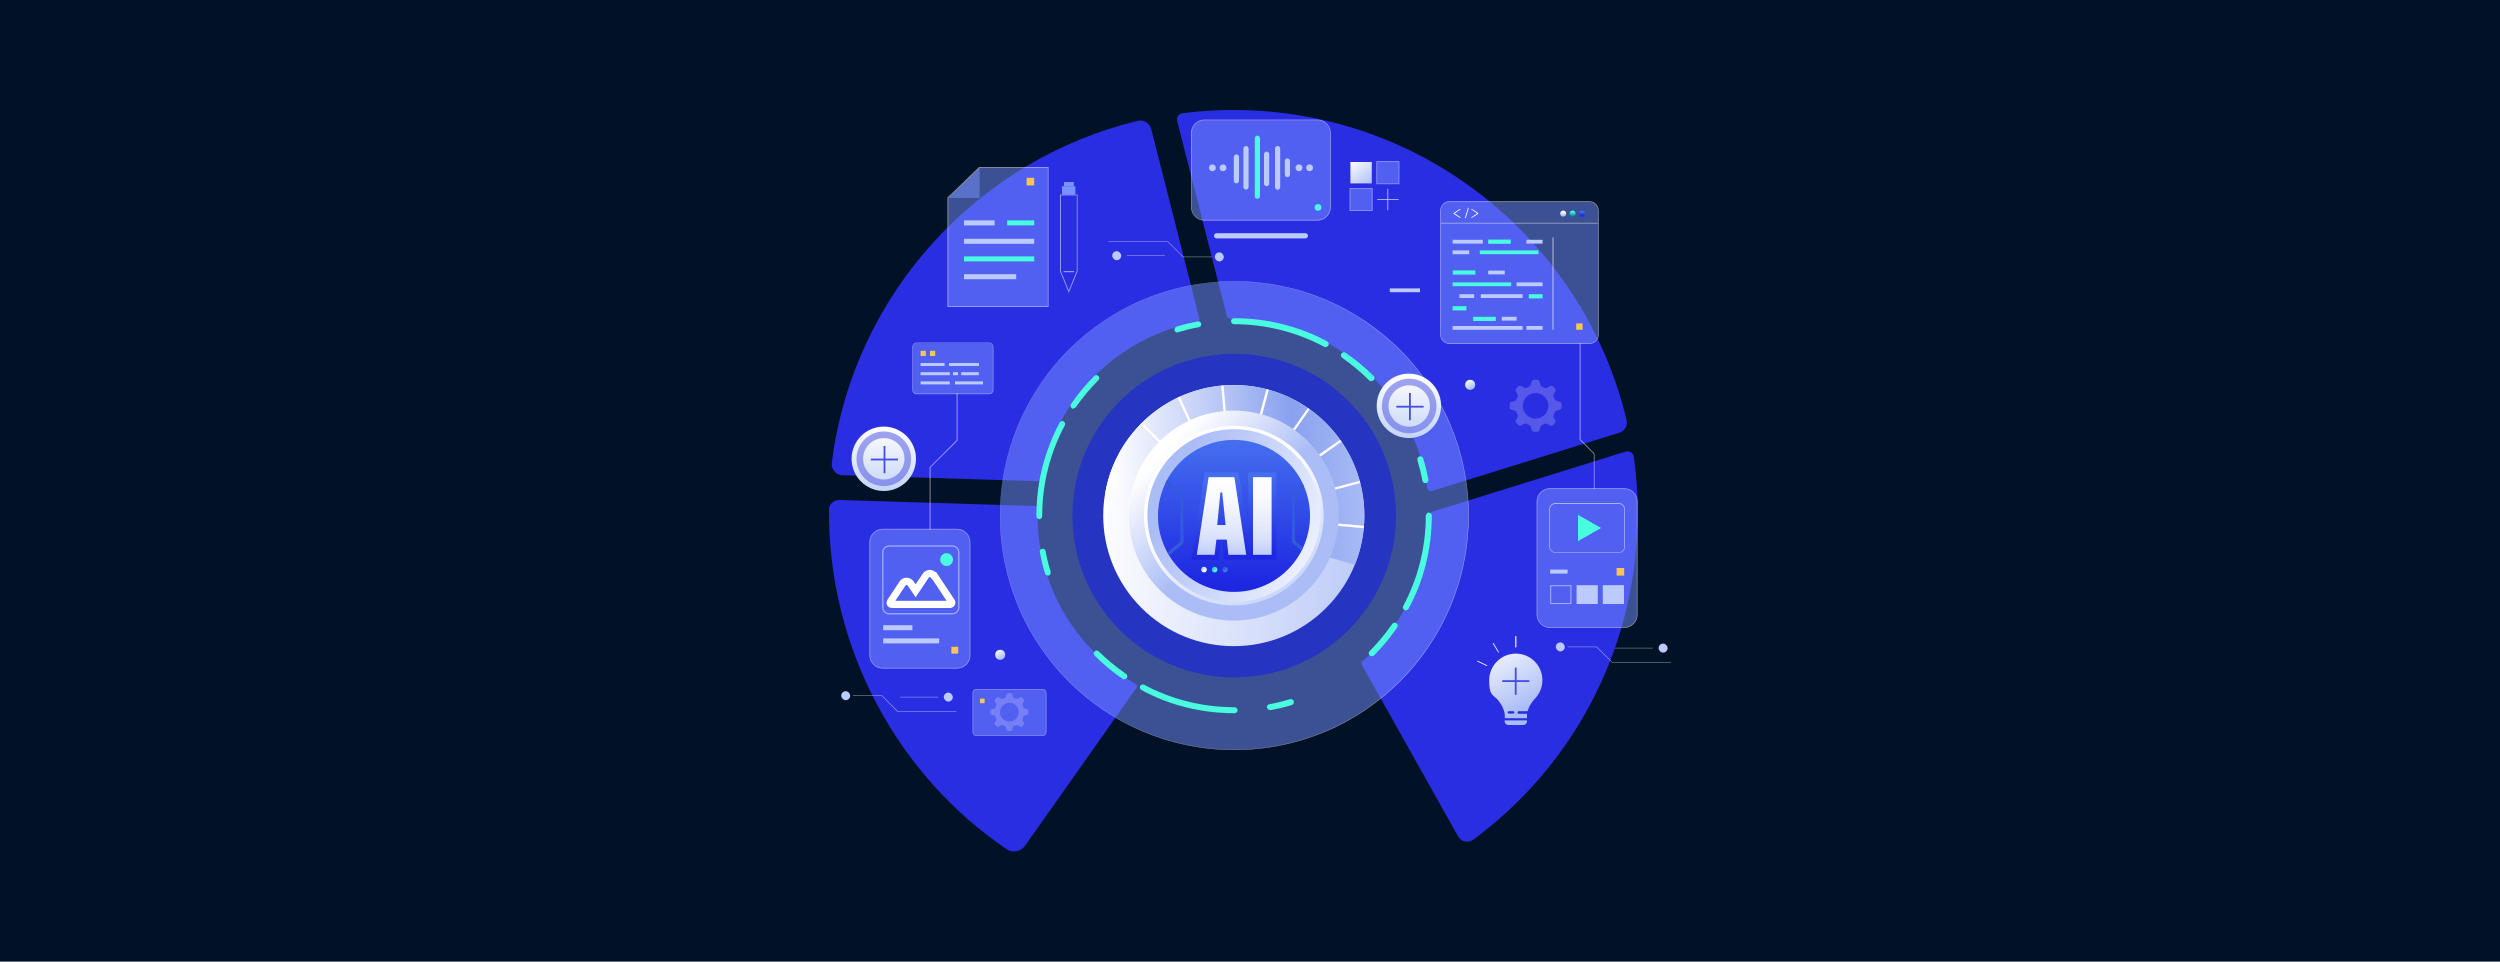 <?xml version="1.0" encoding="UTF-8"?><svg id="a" xmlns="http://www.w3.org/2000/svg" xmlns:xlink="http://www.w3.org/1999/xlink" viewBox="0 0 1250 480.8"><defs><linearGradient id="s" x1="781.6" y1="107.9" x2="781.6" y2="105.8" gradientUnits="userSpaceOnUse"><stop offset="0" stop-color="#abbdf6"/><stop offset="1" stop-color="#fff"/></linearGradient><linearGradient id="t" x1="786.3" y1="107.9" x2="786.3" y2="105.8" gradientUnits="userSpaceOnUse"><stop offset="0" stop-color="#0093a2"/><stop offset="1" stop-color="#49fbdf"/></linearGradient><linearGradient id="u" x1="791" y1="107.9" x2="791" y2="105.8" gradientUnits="userSpaceOnUse"><stop offset="0" stop-color="#1d27e1"/><stop offset="1" stop-color="#456eef"/></linearGradient><linearGradient id="v" x1="675.6" y1="79.9" x2="685.4" y2="92.9" gradientUnits="userSpaceOnUse"><stop offset="0" stop-color="#fff"/><stop offset="1" stop-color="#abbdf6"/></linearGradient><linearGradient id="y" x1="733.5" y1="190.1" x2="736.3" y2="194.2" xlink:href="#v"/><linearGradient id="z" x1="498.5" y1="325" x2="501.3" y2="329.1" xlink:href="#v"/><linearGradient id="ab" x1="441.9" y1="245.6" x2="441.9" y2="213.3" gradientUnits="userSpaceOnUse"><stop offset="0" stop-color="#c4d4f7"/><stop offset="1" stop-color="#fff"/></linearGradient><linearGradient id="ad" x1="704.6" y1="219.1" x2="704.6" y2="186.8" gradientTransform="translate(792.1 -525) rotate(80.8)" xlink:href="#ab"/><linearGradient id="af" x1="754.5" y1="314.7" x2="772.7" y2="348.4" xlink:href="#v"/><linearGradient id="ag" x1="745.6" y1="319.5" x2="763.8" y2="353.2" xlink:href="#v"/><linearGradient id="ah" x1="737" y1="324.1" x2="755.2" y2="357.8" xlink:href="#v"/><linearGradient id="ai" x1="746.2" y1="319.1" x2="764.4" y2="352.9" xlink:href="#v"/><linearGradient id="aj" x1="737.9" y1="323.6" x2="756.1" y2="357.4" xlink:href="#v"/><linearGradient id="al" x1="549.2" y1="258" x2="721.7" y2="266.7" gradientTransform="translate(379.8 -370.7) rotate(46.4)" xlink:href="#v"/><linearGradient id="am" x1="557" y1="243.6" x2="685.8" y2="239.1" gradientTransform="translate(4.8 -18.9) rotate(1.4)" gradientUnits="userSpaceOnUse"><stop offset="0" stop-color="#fff"/><stop offset=".7" stop-color="#89a1ef"/><stop offset="1" stop-color="#abbdf6"/></linearGradient><linearGradient id="an" x1="926.7" y1="284.3" x2="926.7" y2="233.6" gradientTransform="translate(1439.5 -230.1) rotate(135)" xlink:href="#v"/><linearGradient id="ao" x1="659.1" y1="327" x2="610.2" y2="246.7" xlink:href="#s"/><linearGradient id="ap" x1="905.6" y1="175.1" x2="937.3" y2="267.8" gradientTransform="translate(1439.5 -230.1) rotate(135)" xlink:href="#v"/><linearGradient id="aq" x1="616.9" y1="220.8" x2="616.9" y2="292.2" gradientTransform="translate(726.1 -401.8) rotate(76.7)" gradientUnits="userSpaceOnUse"><stop offset="0" stop-color="#456eef"/><stop offset="1" stop-color="#1d27e1"/></linearGradient><linearGradient id="ar" x1="615.3" y1="238.7" x2="618.6" y2="278.3" gradientTransform="matrix(1,0,0,1,0,0)" xlink:href="#aq"/><linearGradient id="as" x1="610.8" y1="238.9" x2="610.8" y2="281.9" gradientUnits="userSpaceOnUse"><stop offset="0" stop-color="#fff"/><stop offset=".2" stop-color="#fafbfe"/><stop offset=".4" stop-color="#eef2fd"/><stop offset=".7" stop-color="#dae2fb"/><stop offset=".9" stop-color="#beccf8"/><stop offset="1" stop-color="#abbdf6"/></linearGradient><linearGradient id="at" x1="631.1" y1="238.9" x2="631.1" y2="281.9" gradientUnits="userSpaceOnUse"><stop offset="0" stop-color="#fff"/><stop offset=".2" stop-color="#fbfbfe"/><stop offset=".4" stop-color="#eff2fd"/><stop offset=".7" stop-color="#dbe2fb"/><stop offset=".9" stop-color="#bfcdf8"/><stop offset="1" stop-color="#abbdf6"/></linearGradient><clipPath id="au"><circle cx="616.9" cy="257.8" r="38" transform="translate(224.2 799) rotate(-76.7)" style="fill:none; stroke-width:0px;"/></clipPath><linearGradient id="av" x1="855.6" y1="306.5" x2="853.1" y2="303.9" gradientTransform="translate(1466 589) rotate(-180)" xlink:href="#u"/><linearGradient id="aw" x1="861.2" y1="306.1" x2="858.1" y2="303.8" gradientTransform="translate(1466 589) rotate(-180)" xlink:href="#t"/><linearGradient id="ax" x1="865.3" y1="305.8" x2="863.4" y2="303.6" gradientTransform="translate(1466 589) rotate(-180)" xlink:href="#s"/></defs><rect x="-13" y="-15" width="1280.7" height="509.8" style="fill:#011126; stroke-width:0px;"/><g id="g"><path d="m598.9,160.9c-39.8,7.3-71.4,38.6-78.6,78.8-.1.6-.6,1-1.2.9l-97.9-3c-3.2,0-5.7-3-5.3-6.2,10.6-84.2,72.8-151.6,153-171,2.9-.7,5.9,1.1,6.7,4l24.1,94.9c.2.6-.3,1.3-.9,1.4Z" style="fill:#2a2ee3; stroke-width:0px;"/><path d="m809.8,216.3l-93.8,29.2c-1.1.3-2.2-.4-2.4-1.5-6.3-46.6-45.5-83.1-94-84.6-1.4,0-2.9,0-4.3,0-.9,0-1.7-.6-1.9-1.5l-24.8-97.4c-.5-1.9.8-3.7,2.7-3.9,10.3-1.3,20.8-1.8,31.5-1.5,93.3,2.8,169.9,68.4,190.5,155,.6,2.7-.9,5.4-3.5,6.2Z" style="fill:#2a2ee3; stroke-width:0px;"/><path d="m818.7,263.3c-2,64.5-33.9,121-82,156.5-2.6,1.9-6.2,1.1-7.7-1.7l-48.2-85.9c-.3-.5-.2-1.1.3-1.4,19.8-17.3,32.6-42.4,33.5-70.7,0-.8,0-1.6,0-2.3,0-.9.6-1.7,1.4-1.9l96.8-30.1c1.9-.6,3.8.6,4.1,2.6,1.6,11.4,2.3,23.1,1.9,35Z" style="fill:#2a2ee3; stroke-width:0px;"/><path d="m568,342.1c-30.4-17.4-50.4-50.5-49.2-87.9,0-.6-.5-1.2-1.1-1.2l-98.1-3c-2.8,0-5.1,2.1-5.1,4.9-.4,69.8,34.8,133.1,88.8,169.7,3,2,7.1,1.3,9.2-1.7l55.9-79.2c.4-.6.2-1.3-.4-1.7Z" style="fill:#2a2ee3; stroke-width:0px;"/><g id="h"><g id="i" style="opacity:.5;"><path d="m617.1,375c-15.8,0-31.2-3.1-45.6-9.2-14-5.9-26.5-14.3-37.2-25.1-10.8-10.8-19.2-23.3-25.1-37.2-6.1-14.4-9.2-29.8-9.2-45.6s3.1-31.2,9.2-45.6c5.9-14,14.3-26.5,25.1-37.2,10.8-10.8,23.3-19.2,37.2-25.1,14.4-6.1,29.8-9.2,45.6-9.2s31.2,3.1,45.6,9.2c14,5.9,26.5,14.3,37.2,25.1,10.8,10.8,19.2,23.3,25.1,37.2,6.1,14.4,9.2,29.8,9.2,45.6s-3.1,31.2-9.2,45.6c-5.9,14-14.3,26.5-25.1,37.2-10.8,10.8-23.3,19.2-37.2,25.1-14.4,6.1-29.8,9.2-45.6,9.2Z" style="fill:#7892ff; stroke-width:0px;"/><path d="m732,234.2c-1.5-7.5-3.8-14.9-6.8-22-2.9-7-6.6-13.7-10.8-19.9-4.2-6.2-9-12.1-14.3-17.4s-11.2-10.1-17.4-14.3c-6.3-4.2-13-7.9-19.9-10.8-7.1-3-14.5-5.3-22-6.8-7.7-1.6-15.7-2.4-23.6-2.4s-15.9.8-23.6,2.4c-7.5,1.5-14.9,3.8-22,6.8-7,2.9-13.7,6.6-19.9,10.8-6.2,4.2-12.1,9-17.4,14.3-5.3,5.3-10.1,11.2-14.3,17.4-4.2,6.3-7.9,13-10.8,19.9-3,7.1-5.3,14.5-6.8,22-1.6,7.7-2.4,15.7-2.4,23.6s.8,15.9,2.4,23.6c1.5,7.5,3.8,14.9,6.8,22,2.9,7,6.6,13.7,10.8,19.9,4.2,6.2,9,12.1,14.3,17.4,5.3,5.3,11.2,10.1,17.4,14.3,6.3,4.2,13,7.9,19.9,10.8,7.1,3,14.5,5.3,22,6.8,7.7,1.6,15.7,2.4,23.6,2.4s15.9-.8,23.6-2.4c7.5-1.5,14.9-3.8,22-6.8,7-2.9,13.7-6.6,19.9-10.8,6.2-4.2,12.1-9,17.4-14.3,5.3-5.3,10.1-11.2,14.3-17.4,4.2-6.3,7.9-13,10.8-19.9,3-7.1,5.3-14.5,6.8-22,1.6-7.7,2.4-15.7,2.4-23.6s-.8-15.9-2.4-23.6Zm-114.9,140.6c-64.6,0-117-52.4-117-117s52.4-117,117-117,117,52.4,117,117-52.4,117-117,117Z" style="fill:#fff; stroke-width:0px;"/></g></g><circle id="j" cx="617.1" cy="257.8" r="80.9" style="fill:#2534c1; stroke-width:0px;"/><g id="k"><path d="m617.1,356.6c-8.2,0-16.4-1-24.3-3-7.7-1.9-15.1-4.8-22.1-8.6-.7-.4-1-1.3-.6-2,.4-.7,1.3-1,2-.6,13.8,7.4,29.4,11.2,45.1,11.2h.1c.8,0,1.5.7,1.5,1.5s-.7,1.5-1.5,1.5h-.1Zm17.9-1.6c-.7,0-1.3-.5-1.5-1.2-.2-.8.4-1.6,1.2-1.7,3.5-.6,6.9-1.5,10.3-2.5.8-.2,1.6.2,1.9,1,.2.8-.2,1.6-1,1.9-3.5,1.1-7,1.9-10.6,2.6,0,0-.2,0-.3,0Zm-72.9-15.3c-.3,0-.6,0-.8-.3-5-3.4-9.7-7.3-14-11.6-.6-.6-.6-1.5,0-2.1.6-.6,1.5-.6,2.1,0,4.2,4.1,8.7,7.9,13.6,11.2.7.5.9,1.4.4,2.1-.3.4-.8.6-1.2.6Zm123.8-11.6c-.4,0-.8-.1-1.1-.4-.6-.6-.6-1.5,0-2.1,4.1-4.2,7.9-8.7,11.3-13.6.5-.7,1.4-.9,2.1-.4.7.5.9,1.4.4,2.1-3.4,5-7.3,9.7-11.6,14-.3.3-.7.4-1.1.4Zm17-22.9c-.2,0-.5,0-.7-.2-.7-.4-1-1.3-.6-2,7.4-13.8,11.3-29.4,11.3-45.1h0c0-.9.7-1.6,1.5-1.6s1.5.7,1.5,1.5h0c0,8.3-1,16.5-3,24.4-1.9,7.7-4.8,15.1-8.6,22.1-.3.5-.8.8-1.3.8Zm-179-17.4c-.6,0-1.2-.4-1.4-1.1-1.1-3.5-1.9-7-2.6-10.6-.2-.8.4-1.6,1.2-1.7.8-.2,1.6.4,1.7,1.2.6,3.5,1.5,6.9,2.5,10.3.2.8-.2,1.6-1,1.9-.1,0-.3,0-.4,0Zm-4.2-28.2c-.8,0-1.5-.7-1.5-1.5v-.2c0-8.3,1-16.5,3-24.4,2-7.7,4.9-15.2,8.6-22.2.4-.7,1.3-1,2-.6.7.4,1,1.3.6,2-7.4,13.8-11.3,29.4-11.3,45.2v.2c0,.8-.7,1.5-1.5,1.5h0Zm193-18c-.7,0-1.3-.5-1.5-1.2-.6-3.5-1.5-6.9-2.5-10.3-.2-.8.2-1.6,1-1.9.8-.2,1.6.2,1.9,1,1.1,3.5,1.9,7,2.6,10.6.2.8-.4,1.6-1.2,1.7,0,0-.2,0-.3,0Zm-176-37.2c-.3,0-.6,0-.8-.3-.7-.5-.9-1.4-.4-2.1,3.4-5,7.3-9.7,11.6-14,.6-.6,1.5-.6,2.1,0,.6.6.6,1.5,0,2.1-4.2,4.2-7.9,8.7-11.3,13.5-.3.4-.8.6-1.2.6Zm149-13.8c-.4,0-.8-.1-1.1-.4-4.2-4.2-8.7-7.9-13.5-11.3-.7-.5-.9-1.4-.4-2.1.5-.7,1.4-.9,2.1-.4,5,3.4,9.7,7.3,14,11.6.6.6.6,1.5,0,2.1-.3.3-.7.4-1.1.4Zm-22.9-17c-.2,0-.5,0-.7-.2-13.8-7.4-29.4-11.3-45.1-11.3h0c-.8,0-1.5-.7-1.5-1.5s.7-1.5,1.5-1.5h0c8.3,0,16.5,1,24.4,3,7.7,2,15.2,4.8,22.2,8.6.7.4,1,1.3.6,2-.3.5-.8.8-1.3.8Zm-74.1-7.3c-.6,0-1.2-.4-1.4-1.1-.2-.8.2-1.6,1-1.9,3.5-1.1,7-1.9,10.6-2.6.8-.2,1.6.4,1.7,1.2.2.8-.4,1.6-1.2,1.7-3.5.6-6.9,1.5-10.3,2.5-.1,0-.3,0-.4,0Z" style="fill:#49fbdf; stroke-width:0px;"/></g></g><g id="l"><g id="m"><g style="opacity:.5;"><rect x="486.4" y="344.6" width="36.7" height="23.2" rx="1.8" ry="1.8" style="fill:#7892ff; stroke-width:0px;"/><path d="m521.3,344.5h-33.1c-1,0-1.9.8-1.9,1.9v19.7c0,1,.8,1.9,1.9,1.9h33.1c1,0,1.9-.8,1.9-1.9v-19.7c0-1-.8-1.9-1.9-1.9Zm1.6,21.6c0,.9-.7,1.6-1.6,1.6h-33.1c-.9,0-1.6-.7-1.6-1.6v-19.7c0-.9.7-1.6,1.6-1.6h33.1c.9,0,1.6.7,1.6,1.6v19.7Z" style="fill:#fff; stroke-width:0px;"/></g><rect x="490" y="349.3" width="2.3" height="2.3" style="fill:#f8c655; stroke-width:0px;"/><path id="n" d="m505.3,346.6c.4,0,.7.2.8.6h0l.4,1.3c0,.3.3.4.5.5.4.1.7.3,1,.4.2.1.5.1.8,0h0l1.3-.7c.3-.2.7-.1,1,.1h0l.8.8c.3.3.3.6.1,1h0l-.7,1.3c-.1.2-.1.5,0,.8.2.3.3.7.4,1,0,.3.3.5.5.5h0l1.4.4c.3.1.6.4.6.8h0v1.2c0,.4-.2.7-.6.8h0l-1.4.4c-.3,0-.4.3-.5.5-.1.3-.3.7-.4,1-.1.2-.1.5,0,.8h0l.7,1.3c.2.3.1.7-.1,1h0l-.8.8c-.3.3-.6.3-1,.1h0l-1.3-.7c-.2-.1-.5-.1-.8,0-.3.2-.7.3-1,.4-.3,0-.5.3-.5.5h0l-.4,1.4c-.1.3-.4.6-.8.6h-1.2c-.4,0-.7-.2-.8-.6h0l-.4-1.4c0-.3-.3-.4-.5-.5-.3-.1-.7-.3-1-.4-.2-.1-.5-.1-.8,0h0l-1.3.7c-.3.2-.7.1-1-.1h0l-.8-.8c-.3-.3-.3-.6-.1-1h0l.7-1.3c.1-.2.1-.5,0-.8-.2-.3-.3-.7-.4-1,0-.3-.3-.5-.5-.5h0l-1.4-.4c-.3-.1-.6-.4-.6-.8h0v-1.2c0-.4.2-.7.6-.8h0l1.4-.4c.3,0,.4-.3.5-.5.1-.3.3-.7.4-1,.1-.2.1-.5,0-.8h0l-.7-1.3c-.2-.3-.1-.7.1-1h0l.8-.8c.3-.3.6-.3,1-.1h0l1.3.7c.2.1.5.1.8,0,.3-.2.7-.3,1-.4.3,0,.5-.3.5-.5h0l.4-1.3c.1-.3.4-.6.8-.6h1.2Zm-.6,4.8c-2.6,0-4.7,2.1-4.7,4.7s2.1,4.7,4.7,4.7,4.7-2.1,4.7-4.7-2.1-4.7-4.7-4.7Z" style="fill:#fff; opacity:.2; stroke-width:0px;"/></g><g id="o"><g style="opacity:.5;"><rect x="456.4" y="171.5" width="40.2" height="25.4" rx="1.9" ry="1.9" style="fill:#7892ff; stroke-width:0px;"/><path d="m494.6,171.3h-36.3c-1.1,0-2.1.9-2.1,2.1v21.6c0,1.1.9,2.1,2.1,2.1h36.3c1.1,0,2.1-.9,2.1-2.1v-21.6c0-1.1-.9-2.1-2.1-2.1Zm1.8,23.6c0,1-.8,1.8-1.8,1.8h-36.3c-1,0-1.8-.8-1.8-1.8v-21.6c0-1,.8-1.8,1.8-1.8h36.3c1,0,1.8.8,1.8,1.8v21.6Z" style="fill:#fff; stroke-width:0px;"/></g><rect x="460.3" y="186.1" width="14.6" height="1.5" style="fill:#bbcbff; stroke-width:0px;"/><rect x="476.5" y="186.1" width="2.5" height="1.5" style="fill:#bbcbff; stroke-width:0px;"/><rect x="480.6" y="186.1" width="8.8" height="1.5" style="fill:#bbcbff; stroke-width:0px;"/><rect x="460.3" y="190.7" width="14.6" height="1.5" style="fill:#bbcbff; stroke-width:0px;"/><rect x="477.5" y="190.7" width="14" height="1.5" style="fill:#bbcbff; stroke-width:0px;"/><rect x="460.3" y="181.5" width="12" height="1.5" style="fill:#bbcbff; stroke-width:0px;"/><rect x="474.5" y="181.5" width="15" height="1.5" style="fill:#bbcbff; stroke-width:0px;"/><rect x="460.3" y="175.4" width="2.6" height="2.6" style="fill:#f8c655; stroke-width:0px;"/><rect x="465" y="175.4" width="2.6" height="2.6" style="fill:#f8c655; stroke-width:0px;"/></g><rect x="777.9" y="321.2" width="4.5" height="4.5" rx="2.3" ry="2.3" style="fill:#bbcbff; stroke-width:0px;"/><rect x="829.3" y="321.8" width="4.5" height="4.5" rx="2.3" ry="2.3" style="fill:#bbcbff; stroke-width:0px;"/><g style="opacity:.5;"><polygon points="835.5 331.4 806.1 331.4 798.2 323.6 783.8 323.6 783.8 323.3 798.4 323.3 806.2 331.1 835.5 331.1 835.5 331.4" style="fill:#fff; stroke-width:0px;"/></g><g style="opacity:.5;"><rect x="807.4" y="323.9" width="19" height=".3" style="fill:#fff; stroke-width:0px;"/></g><rect x="420.6" y="345.6" width="4.5" height="4.5" rx="2.3" ry="2.3" style="fill:#bbcbff; stroke-width:0px;"/><rect x="471.9" y="346.3" width="4.5" height="4.5" rx="2.3" ry="2.3" style="fill:#bbcbff; stroke-width:0px;"/><g style="opacity:.5;"><polygon points="478.2 355.9 448.7 355.9 440.9 348 426.5 348 426.5 347.7 441 347.7 448.9 355.6 478.2 355.6 478.2 355.9" style="fill:#fff; stroke-width:0px;"/></g><g style="opacity:.5;"><rect x="450.1" y="348.4" width="19" height=".3" style="fill:#fff; stroke-width:0px;"/></g><rect x="607.4" y="126.2" width="4.5" height="4.5" rx="2.3" ry="2.3" transform="translate(1219.3 256.9) rotate(180)" style="fill:#bbcbff; stroke-width:0px;"/><rect x="556.1" y="125.5" width="4.5" height="4.5" rx="2.3" ry="2.3" transform="translate(1116.7 255.6) rotate(180)" style="fill:#bbcbff; stroke-width:0px;"/><g style="opacity:.5;"><polygon points="554.3 120.5 583.8 120.5 591.6 128.3 606 128.3 606 128.6 591.5 128.6 583.7 120.8 554.3 120.8 554.3 120.5" style="fill:#fff; stroke-width:0px;"/></g><g style="opacity:.5;"><rect x="563.4" y="127.7" width="19" height=".3" style="fill:#fff; stroke-width:0px;"/></g><path id="p" d="m768.6,189.9c.5,0,.9.3,1.1.8h0l.6,1.9c.1.3.4.6.7.7.5.2,1,.4,1.4.6.3.2.7.2,1,0h0l1.7-.9c.4-.2,1-.1,1.3.2h0l1.1,1.1c.3.3.4.9.2,1.3h0l-.9,1.7c-.2.3-.2.7,0,1,.2.4.4.9.6,1.4.1.3.4.6.7.7h0l1.9.6c.5.1.8.6.8,1.1h0v1.6c0,.5-.3.9-.8,1.1h0l-1.9.6c-.3.1-.6.4-.7.7-.2.5-.4.9-.6,1.4-.2.3-.2.7,0,1h0l.9,1.7c.2.4.1,1-.2,1.3h0l-1.1,1.1c-.3.3-.9.4-1.3.2h0l-1.7-.9c-.3-.2-.7-.2-1,0-.4.2-.9.4-1.4.6-.3.1-.6.4-.7.7h0l-.6,1.9c-.1.5-.6.8-1.1.8h-1.6c-.5,0-.9-.3-1.1-.8h0l-.6-1.9c-.1-.3-.4-.6-.7-.7-.5-.2-.9-.3-1.4-.6-.3-.2-.7-.2-1,0h0l-1.7.9c-.4.2-1,.1-1.3-.2h0l-1.1-1.1c-.3-.3-.4-.9-.2-1.3h0l.9-1.7c.2-.3.2-.7,0-1-.2-.4-.4-.9-.6-1.4-.1-.3-.4-.6-.7-.7h0l-1.9-.6c-.5-.1-.8-.6-.8-1.1h0v-1.6c0-.5.3-.9.8-1.1h0l1.9-.6c.4-.1.6-.4.7-.7.2-.5.4-.9.6-1.4.2-.3.2-.7,0-1h0l-.9-1.7c-.2-.4-.1-1,.2-1.3h0l1.1-1.1c.3-.3.9-.4,1.3-.2h0l1.7.9c.3.2.7.2,1,0,.4-.2.9-.4,1.4-.6.3-.1.6-.4.7-.7h0l.6-1.9c.1-.5.6-.8,1.1-.8h1.6Zm-.8,6.6c-3.5,0-6.4,2.9-6.4,6.4s2.9,6.4,6.4,6.4,6.4-2.9,6.4-6.4-2.9-6.4-6.4-6.4Z" style="fill:#fff; opacity:.2; stroke-width:0px;"/><g id="q"><g style="opacity:.5;"><rect x="768.5" y="244.3" width="50.1" height="69.5" rx="6.5" ry="6.5" style="fill:#7892ff; stroke-width:0px;"/><path d="m812.1,244.1h-37.1c-3.7,0-6.7,3-6.7,6.7v56.5c0,3.7,3,6.7,6.7,6.7h37.1c3.7,0,6.7-3,6.7-6.7v-56.5c0-3.7-3-6.7-6.7-6.7Zm6.3,63.2c0,3.5-2.8,6.3-6.3,6.3h-37.1c-3.5,0-6.3-2.8-6.3-6.3v-56.5c0-3.5,2.8-6.3,6.3-6.3h37.1c3.5,0,6.3,2.8,6.3,6.3v56.5Z" style="fill:#fff; stroke-width:0px;"/></g><path d="m809.4,251.5h-31.7c-1.7,0-3.1,1.4-3.1,3.1v18.7c0,1.7,1.4,3.1,3.1,3.1h31.7c1.7,0,3.1-1.4,3.1-3.1v-18.7c0-1.7-1.4-3.1-3.1-3.1Zm2.7,21.9c0,1.5-1.2,2.7-2.7,2.7h-31.7c-1.5,0-2.7-1.2-2.7-2.7v-18.7c0-1.5,1.2-2.7,2.7-2.7h31.7c1.5,0,2.7,1.2,2.7,2.7v18.7Z" style="fill:#fff; opacity:.5; stroke-width:0px;"/><polygon points="800.5 264 789 257.4 789 270.6 800.5 264" style="fill:#49fbdf; stroke-width:0px;"/><rect x="808.3" y="284" width="3.8" height="3.8" style="fill:#f8c655; stroke-width:0px;"/><rect x="775.1" y="284.8" width="8.7" height="2" style="fill:#bbcbff; stroke-width:0px;"/><path d="m775.1,292.6v9.4h10.6v-9.4h-10.6Zm10.1,8.9h-9.6v-8.4h9.6v8.4Z" style="fill:#fff; opacity:.5; stroke-width:0px;"/><rect x="788.3" y="292.6" width="10.6" height="9.4" style="fill:#bbcbff; stroke-width:0px;"/><rect x="801.4" y="292.6" width="10.6" height="9.4" style="fill:#bbcbff; stroke-width:0px;"/></g><g id="r"><g style="opacity:.5;"><rect x="720.3" y="100.8" width="78.8" height="70.9" rx="4.5" ry="4.5" style="fill:#7892ff; stroke-width:0px;"/><path d="m794.7,100.6h-69.9c-2.6,0-4.7,2.1-4.7,4.7v62c0,2.6,2.1,4.7,4.7,4.7h69.9c2.6,0,4.7-2.1,4.7-4.7v-62c0-2.6-2.1-4.7-4.7-4.7Zm4.2,66.7c0,2.3-1.9,4.2-4.2,4.2h-69.9c-2.3,0-4.2-1.9-4.2-4.2v-62c0-2.3,1.9-4.2,4.2-4.2h69.9c2.3,0,4.2,1.9,4.2,4.2v62Z" style="fill:#fff; stroke-width:0px;"/><rect x="720.5" y="101.1" width="78.4" height="70.5" rx="4.2" ry="4.2" style="fill:#7892ff; stroke-width:0px;"/></g><circle cx="781.6" cy="106.8" r="1.5" style="fill:url(#s); stroke-width:0px;"/><circle cx="786.3" cy="106.8" r="1.5" style="fill:url(#t); stroke-width:0px;"/><circle cx="791" cy="106.8" r="1.5" style="fill:url(#u); stroke-width:0px;"/><g style="opacity:.5;"><rect x="776.2" y="118.7" width=".6" height="46.2" style="fill:#fff; stroke-width:0px;"/></g><rect x="748.7" y="115.2" width="2.1" height="11.3" transform="translate(870.6 -628.9) rotate(90)" style="fill:#49fbdf; stroke-width:0px;"/><rect x="766.8" y="144.7" width="2.1" height="6.9" transform="translate(916 -619.7) rotate(90)" style="fill:#49fbdf; stroke-width:0px;"/><rect x="728.7" y="150.6" width="2.1" height="6.9" transform="translate(883.8 -575.6) rotate(90)" style="fill:#49fbdf; stroke-width:0px;"/><rect x="730.9" y="130.6" width="2.1" height="11.3" transform="translate(868.3 -595.7) rotate(90)" style="fill:#49fbdf; stroke-width:0px;"/><rect x="741.2" y="153.7" width="2.1" height="11.3" transform="translate(901.6 -582.8) rotate(90)" style="fill:#49fbdf; stroke-width:0px;"/><rect x="788.1" y="161.7" width="3.2" height="3.2" style="fill:#f8c655; stroke-width:0px;"/><rect x="726.3" y="119.9" width="15.1" height="1.9" style="fill:#bbcbff; stroke-width:0px;"/><rect x="726.3" y="125.2" width="8.3" height="1.9" style="fill:#bbcbff; stroke-width:0px;"/><rect x="739.9" y="125.2" width="29.3" height="1.9" style="fill:#49fbdf; stroke-width:0px;"/><rect x="726.3" y="141.2" width="29.3" height="1.9" style="fill:#49fbdf; stroke-width:0px;"/><rect x="744.1" y="135.3" width="8.3" height="1.9" style="fill:#bbcbff; stroke-width:0px;"/><rect x="740.4" y="147.1" width="20.9" height="1.9" style="fill:#bbcbff; stroke-width:0px;"/><rect x="726.3" y="163" width="35" height="1.9" style="fill:#bbcbff; stroke-width:0px;"/><rect x="763.2" y="163" width="8.1" height="1.9" style="fill:#bbcbff; stroke-width:0px;"/><rect x="763.2" y="119.9" width="8.1" height="1.9" style="fill:#bbcbff; stroke-width:0px;"/><rect x="729.7" y="147.1" width="7.4" height="1.9" style="fill:#bbcbff; stroke-width:0px;"/><rect x="750.9" y="158.4" width="7.4" height="1.9" style="fill:#bbcbff; stroke-width:0px;"/><rect x="758.3" y="141.2" width="13" height="1.9" style="fill:#bbcbff; stroke-width:0px;"/><g style="opacity:.5;"><rect x="720.5" y="111.4" width="78.4" height=".4" style="fill:#fff; stroke-width:0px;"/></g><polygon points="730.1 109 726.8 106.9 726.8 106.5 730.1 104.4 730.3 104.7 727.3 106.7 730.3 108.7 730.1 109" style="fill:#fff; stroke-width:0px;"/><polygon points="735.8 109 735.6 108.7 738.6 106.7 735.6 104.7 735.8 104.4 739.1 106.5 739.1 106.9 735.8 109" style="fill:#fff; stroke-width:0px;"/><rect x="730.5" y="106.1" width="5.4" height=".4" transform="translate(428 781.4) rotate(-73.9)" style="fill:#fff; stroke-width:0px;"/></g><rect x="675.2" y="81" width="10.7" height="10.7" style="fill:url(#v); stroke-width:0px;"/><g style="opacity:.5;"><rect x="688.4" y="80.8" width="11.1" height="11.1" style="fill:#7892ff; stroke-width:0px;"/><path d="m699.3,80.6h-11.1v11.5h11.5v-11.5h-.4Zm0,11.1h-10.7v-10.7h10.7v10.7Z" style="fill:#fff; stroke-width:0px;"/></g><g style="opacity:.5;"><rect x="675" y="94.2" width="11.1" height="11.1" style="fill:#7892ff; stroke-width:0px;"/><path d="m685.9,94h-11.1v11.5h11.5v-11.5h-.4Zm0,11.1h-10.7v-10.7h10.7v10.7Z" style="fill:#fff; stroke-width:0px;"/></g><rect x="693.7" y="94.4" width=".4" height="10.7" style="fill:#bbcbff; stroke-width:0px;"/><rect x="688.6" y="99.5" width="10.7" height=".4" style="fill:#bbcbff; stroke-width:0px;"/><g id="w"><g style="opacity:.5;"><rect x="434.9" y="264.6" width="50.1" height="69.5" rx="6.5" ry="6.5" style="fill:#7892ff; stroke-width:0px;"/><path d="m478.5,264.4h-37.1c-3.7,0-6.7,3-6.7,6.7v56.5c0,3.7,3,6.7,6.7,6.7h37.1c3.7,0,6.7-3,6.7-6.7v-56.5c0-3.7-3-6.7-6.7-6.7Zm6.3,63.2c0,3.5-2.8,6.3-6.3,6.3h-37.1c-3.5,0-6.3-2.8-6.3-6.3v-56.5c0-3.5,2.8-6.3,6.3-6.3h37.1c3.5,0,6.3,2.8,6.3,6.3v56.5Z" style="fill:#fff; stroke-width:0px;"/></g><path d="m476.2,272.7h-31.6c-1.9,0-3.5,1.6-3.5,3.5v27.5c0,1.9,1.6,3.5,3.5,3.5h31.6c1.9,0,3.5-1.6,3.5-3.5v-27.5c0-1.9-1.6-3.5-3.5-3.5Zm2.9,31c0,1.6-1.3,2.9-2.9,2.9h-31.6c-1.6,0-2.9-1.3-2.9-2.9v-27.5c0-1.6,1.3-2.9,2.9-2.9h31.6c1.6,0,2.9,1.3,2.9,2.9v27.5Z" style="fill:#fff; opacity:.5; stroke-width:0px;"/><path d="m466.9,287.8c-1-1.4-3.1-1.4-4,0l-5.1,7.6-2.5-3.7c-1-1.4-3.1-1.4-4,0l-6.1,9.2c-.4.5,0,1.3.7,1.3h16.5s12.7,0,12.7,0c.6,0,1-.7.7-1.3l-8.7-13.1Z" style="fill:none; stroke:#fff; stroke-miterlimit:10; stroke-width:3.6px;"/><circle cx="473.3" cy="279.8" r="3.2" style="fill:#49fbdf; stroke-width:0px;"/><rect x="441.6" y="312.6" width="14.6" height="2.5" style="fill:#bbcbff; stroke-width:0px;"/><rect x="441.6" y="319.2" width="28" height="2.5" style="fill:#bbcbff; stroke-width:0px;"/><rect x="475.7" y="323.4" width="3.4" height="3.4" style="fill:#f8c655; stroke-width:0px;"/></g><g id="x"><g style="opacity:.5;"><polygon points="473.9 153.2 473.9 98.9 489.7 83.7 524 83.7 524 153.2 473.9 153.2" style="fill:#7892ff; stroke-width:0px;"/><path d="m523.8,83.5h-34.3c0,.1-15.7,15.2-15.7,15.2h-.1v54.8h50.6v-70h-.5Zm0,69.5h-49.6v-54l15.7-15h34v69Z" style="fill:#fff; stroke-width:0px;"/></g><polygon points="474.2 99 489.8 99 489.8 83.9 474.2 99" style="fill:#7892ff; opacity:.5; stroke-width:0px;"/><rect x="482" y="110.2" width="15.3" height="2.5" style="fill:#bbcbff; stroke-width:0px;"/><rect x="482" y="119.4" width="35.1" height="2.5" style="fill:#bbcbff; stroke-width:0px;"/><rect x="482" y="128.2" width="35.1" height="2.5" style="fill:#49fbdf; stroke-width:0px;"/><rect x="482" y="137.1" width="26.1" height="2.5" style="fill:#bbcbff; stroke-width:0px;"/><rect x="503.6" y="110.2" width="13.5" height="2.5" style="fill:#49fbdf; stroke-width:0px;"/><rect x="513.3" y="88.9" width="3.8" height="3.8" style="fill:#f8c655; stroke-width:0px;"/><rect x="531" y="93.1" width="6.7" height="4.2" style="fill:#7892ff; stroke-width:0px;"/><rect x="532" y="91" width="4.9" height="2.1" style="fill:#7892ff; stroke-width:0px;"/><path d="m530,97.3v38.4l4.4,10.7,4.4-10.7v-38.4h-8.8Zm8.3,38.3l-3.9,9.6-3.9-9.6v-37.9h7.9v37.9Z" style="fill:#fff; opacity:.5; stroke-width:0px;"/><g style="opacity:.5;"><rect x="531.8" y="135.5" width="5.2" height=".6" style="fill:#fff; stroke-width:0px;"/></g></g><circle cx="735.1" cy="192.4" r="2.5" style="fill:url(#y); stroke-width:0px;"/><circle cx="500.1" cy="327.4" r="2.5" style="fill:url(#z); stroke-width:0px;"/><g id="aa"><circle cx="441.9" cy="229.4" r="16.1" style="fill:url(#ab); stroke-width:0px;"/><circle cx="441.9" cy="229.4" r="12" style="fill:none; opacity:.5; stroke:#444ce1; stroke-miterlimit:10; stroke-width:3.3px;"/><rect x="441.8" y="223" width=".9" height="13.6" style="fill:#444ce1; stroke-width:0px;"/><rect x="441.8" y="223" width=".9" height="13.6" transform="translate(672 -212.5) rotate(90)" style="fill:#444ce1; stroke-width:0px;"/></g><g id="ac"><circle cx="704.6" cy="203" r="16.1" transform="translate(391.4 866) rotate(-80.8)" style="fill:url(#ad); stroke-width:0px;"/><circle cx="704.6" cy="203" r="12" style="fill:none; opacity:.5; stroke:#444ce1; stroke-miterlimit:10; stroke-width:3.3px;"/><rect x="704.5" y="196.5" width=".9" height="13.6" style="fill:#444ce1; stroke-width:0px;"/><rect x="704.5" y="196.5" width=".9" height="13.6" transform="translate(908.3 -501.6) rotate(90)" style="fill:#444ce1; stroke-width:0px;"/></g><g style="opacity:.5;"><polygon points="465.3 264.9 464.8 264.9 464.8 233.5 464.9 233.5 478.3 220.1 478.3 196.8 478.8 196.8 478.8 220.3 465.3 233.7 465.3 264.9" style="fill:#fff; stroke-width:0px;"/></g><g style="opacity:.5;"><polygon points="797.3 244.5 796.9 244.5 796.9 227 789.8 219.9 789.8 171.6 790.3 171.6 790.3 219.7 797.3 226.8 797.3 244.5" style="fill:#fff; stroke-width:0px;"/></g><g id="ae"><path d="m757.9,323.8c-.1,0-.3-.1-.3-.3v-5.2c0-.1.1-.3.3-.3s.3.1.3.3v5.2c0,.1-.1.3-.3.3Z" style="fill:url(#af); stroke-width:0px;"/><path d="m749.3,326.3c0,0-.2,0-.2-.1l-2.7-4.4c0-.1,0-.3,0-.3.1,0,.3,0,.3,0l2.7,4.4c0,.1,0,.3,0,.3,0,0,0,0-.1,0Z" style="fill:url(#ag); stroke-width:0px;"/><path d="m743.4,333s0,0-.1,0l-4.6-2.2c-.1,0-.2-.2-.1-.3,0-.1.2-.2.3-.1l4.6,2.2c.1,0,.2.2.1.3,0,0-.1.1-.2.1Z" style="fill:url(#ah); stroke-width:0px;"/><path d="m758.8,356.2c0-.3.3-.6.6-.6h4.4c.9-3.4,3.5-6.1,3.5-6.1,2.4-2.4,3.9-5.7,3.9-9.4,0-7.4-6-13.3-13.3-13.3s-13.3,6-13.3,13.3,1.5,7,3.9,9.4c0,0,3.9,4,3.9,8.4v1.2c0,0,.2,0,.3,0h10.8v-1.1c0-.4,0-.7,0-1.1h-4.2c-.3,0-.6-.3-.6-.6Zm-2.2.6h-2.2c-.3,0-.6-.3-.6-.6s.3-.6.6-.6h2.2c.3,0,.6.3.6.6s-.3.6-.6.6Z" style="fill:url(#ai); stroke-width:0px;"/><path d="m752.3,360.1v.5c0,1,.8,1.9,1.9,1.9h7.4c1,0,1.9-.8,1.9-1.9v-.4h-10.8c-.1,0-.2,0-.3,0Z" style="fill:url(#aj); stroke-width:0px;"/><rect x="757.4" y="333.8" width=".9" height="13.6" style="fill:#444ce1; stroke-width:0px;"/><rect x="757.4" y="333.8" width=".9" height="13.6" transform="translate(1098.5 -417.3) rotate(90)" style="fill:#444ce1; stroke-width:0px;"/></g><g id="ak"><g style="opacity:.5;"><rect x="595.7" y="60.1" width="69.5" height="50.1" rx="6.5" ry="6.5" style="fill:#7892ff; stroke-width:0px;"/><path d="m658.7,59.8h-56.5c-3.7,0-6.7,3-6.7,6.7v37.1c0,3.7,3,6.7,6.7,6.7h56.5c3.7,0,6.7-3,6.7-6.7v-37.1c0-3.7-3-6.7-6.7-6.7Zm6.3,16.1v27.7c0,3.5-2.8,6.3-6.3,6.3h-56.5c-3.5,0-6.3-2.8-6.3-6.3v-37.1c0-3.5,2.8-6.3,6.3-6.3h56.5c3.5,0,6.3,2.8,6.3,6.3v9.4Z" style="fill:#fff; stroke-width:0px;"/></g><path d="m616.9,90.4v-11.9c0-.7.6-1.3,1.3-1.3h0c.7,0,1.3.6,1.3,1.3v11.9c0,.7-.6,1.3-1.3,1.3h0c-.7,0-1.3-.6-1.3-1.3Z" style="fill:#bbcbff; stroke-width:0px;"/><path d="m621.7,93.5v-19.2c0-.7.6-1.3,1.3-1.3h0c.7,0,1.3.6,1.3,1.3v19.2c0,.7-.6,1.3-1.3,1.3h0c-.7,0-1.3-.6-1.3-1.3Z" style="fill:#bbcbff; stroke-width:0px;"/><path d="m627.4,98.1v-29c0-.7.6-1.3,1.3-1.3h0c.7,0,1.3.6,1.3,1.3v29c0,.7-.6,1.3-1.3,1.3h0c-.7,0-1.3-.6-1.3-1.3Z" style="fill:#49fbdf; stroke-width:0px;"/><path d="m632,91.8v-14.7c0-.7.6-1.3,1.3-1.3h0c.7,0,1.3.6,1.3,1.3v14.7c0,.7-.6,1.3-1.3,1.3h0c-.7,0-1.3-.6-1.3-1.3Z" style="fill:#bbcbff; stroke-width:0px;"/><path d="m637.5,93.6v-19.3c0-.7.6-1.3,1.3-1.3h0c.7,0,1.3.6,1.3,1.3v19.3c0,.7-.6,1.3-1.3,1.3h0c-.7,0-1.3-.6-1.3-1.3Z" style="fill:#bbcbff; stroke-width:0px;"/><path d="m642.4,87.3v-6.8c0-.7.6-1.3,1.3-1.3h0c.7,0,1.3.6,1.3,1.3v6.8c0,.7-.6,1.3-1.3,1.3h0c-.7,0-1.3-.6-1.3-1.3Z" style="fill:#bbcbff; stroke-width:0px;"/><circle cx="659" cy="103.7" r="1.7" style="fill:#49fbdf; stroke-width:0px;"/><circle cx="649.5" cy="83.9" r="1.7" style="fill:#bbcbff; stroke-width:0px;"/><circle cx="654.8" cy="83.9" r="1.7" style="fill:#bbcbff; stroke-width:0px;"/><circle cx="606.2" cy="83.9" r="1.7" style="fill:#bbcbff; stroke-width:0px;"/><circle cx="611.5" cy="83.9" r="1.7" style="fill:#bbcbff; stroke-width:0px;"/><path d="m652.7,119.2h-44.4c-.7,0-1.3-.6-1.3-1.3h0c0-.7.6-1.3,1.3-1.3h44.4c.7,0,1.3.6,1.3,1.3h0c0,.7-.6,1.3-1.3,1.3Z" style="fill:#bbcbff; stroke-width:0px;"/></g><rect x="694.9" y="144.2" width="15.1" height="1.9" style="fill:#bbcbff; stroke-width:0px;"/></g><circle cx="616.9" cy="257.8" r="65.3" transform="translate(-1.6 511.7) rotate(-45)" style="fill:url(#al); stroke-width:0px;"/><path d="m664.2,212.8c-24.8-26.1-66.2-27.1-92.3-2.3-10.4,9.9-16.9,22.5-19.2,35.7l124.7,36.2c9.3-23,5-50.4-13.2-69.6Z" style="fill:url(#am); stroke-width:0px;"/><polygon points="620.4 257.5 680.1 241.5 679.8 240.4 620.1 256.4 670.7 220.9 670 219.9 619.4 255.4 654.8 204.7 653.9 204 618.4 254.7 634.4 194.9 633.2 194.6 617.2 254.4 611.8 192.8 610.6 192.9 616 254.5 589.9 198.4 588.8 198.9 614.9 255 571.2 211.3 570.3 212.1 616.5 258.3 616.9 257.8 616.9 258.4 681.9 264.1 682 262.9 620.4 257.5" style="fill:#fff; stroke-width:0px;"/><circle cx="616.9" cy="257.8" r="52.5" style="fill:url(#an); stroke-width:0px;"/><circle cx="616.9" cy="257.8" r="44.9" style="fill:url(#ao); stroke-width:0px;"/><circle cx="616.9" cy="257.8" r="43.2" style="fill:url(#ap); stroke-width:0px;"/><circle cx="616.9" cy="257.8" r="38" transform="translate(224.2 799) rotate(-76.7)" style="fill:url(#aq); stroke-width:0px;"/><polygon points="624 236.2 624 267.2 619.3 236.2 602.3 236.2 595.6 279.8 609.5 279.8 610.4 272.2 611.2 272.2 612 279.8 624 279.8 626 279.8 638.2 279.8 638.2 236.2 624 236.2" style="fill:url(#ar); stroke-width:0px;"/><path d="m608.2,269.8l-.9,7.6h-8.9l5.9-38.8h12.9l5.9,38.8h-8.9l-.8-7.6h-5.1Zm.4-7.3h4.2l-1.7-16.3h-.9l-1.6,16.3Z" style="fill:url(#as); stroke-width:0px;"/><path d="m635.8,238.6v38.8h-9.3v-38.8h9.3Z" style="fill:url(#at); stroke-width:0px;"/><g style="clip-path:url(#au);"><path d="m582.7,278.9c-.2,0-.4,0-.6-.3-.3-.3-.2-.8,0-1l8.1-6.9v-23.1l-8.1-6.9c-.3-.3-.3-.7,0-1,.3-.3.7-.3,1,0l8.6,7.4v24.5l-8.6,7.4c-.1.1-.3.2-.5.2Z" style="fill:#315add; stroke-width:0px;"/><path d="m655.1,278.9c-.2,0-.3,0-.5-.2l-8.6-7.4v-24.5l8.6-7.4c.3-.3.8-.2,1,0,.3.3.2.8,0,1l-8.1,6.9v23.1l8.1,6.9c.3.3.3.7,0,1-.1.2-.3.3-.6.3Z" style="fill:#315add; stroke-width:0px;"/></g><circle cx="612.5" cy="284.8" r="1.4" style="fill:url(#av); stroke-width:0px;"/><path d="m605.9,284.8c0-.8.6-1.4,1.4-1.4s1.4.6,1.4,1.4-.6,1.4-1.4,1.4-1.4-.6-1.4-1.4Z" style="fill:url(#aw); stroke-width:0px;"/><circle cx="602" cy="284.8" r="1.4" style="fill:url(#ax); stroke-width:0px;"/></svg>
